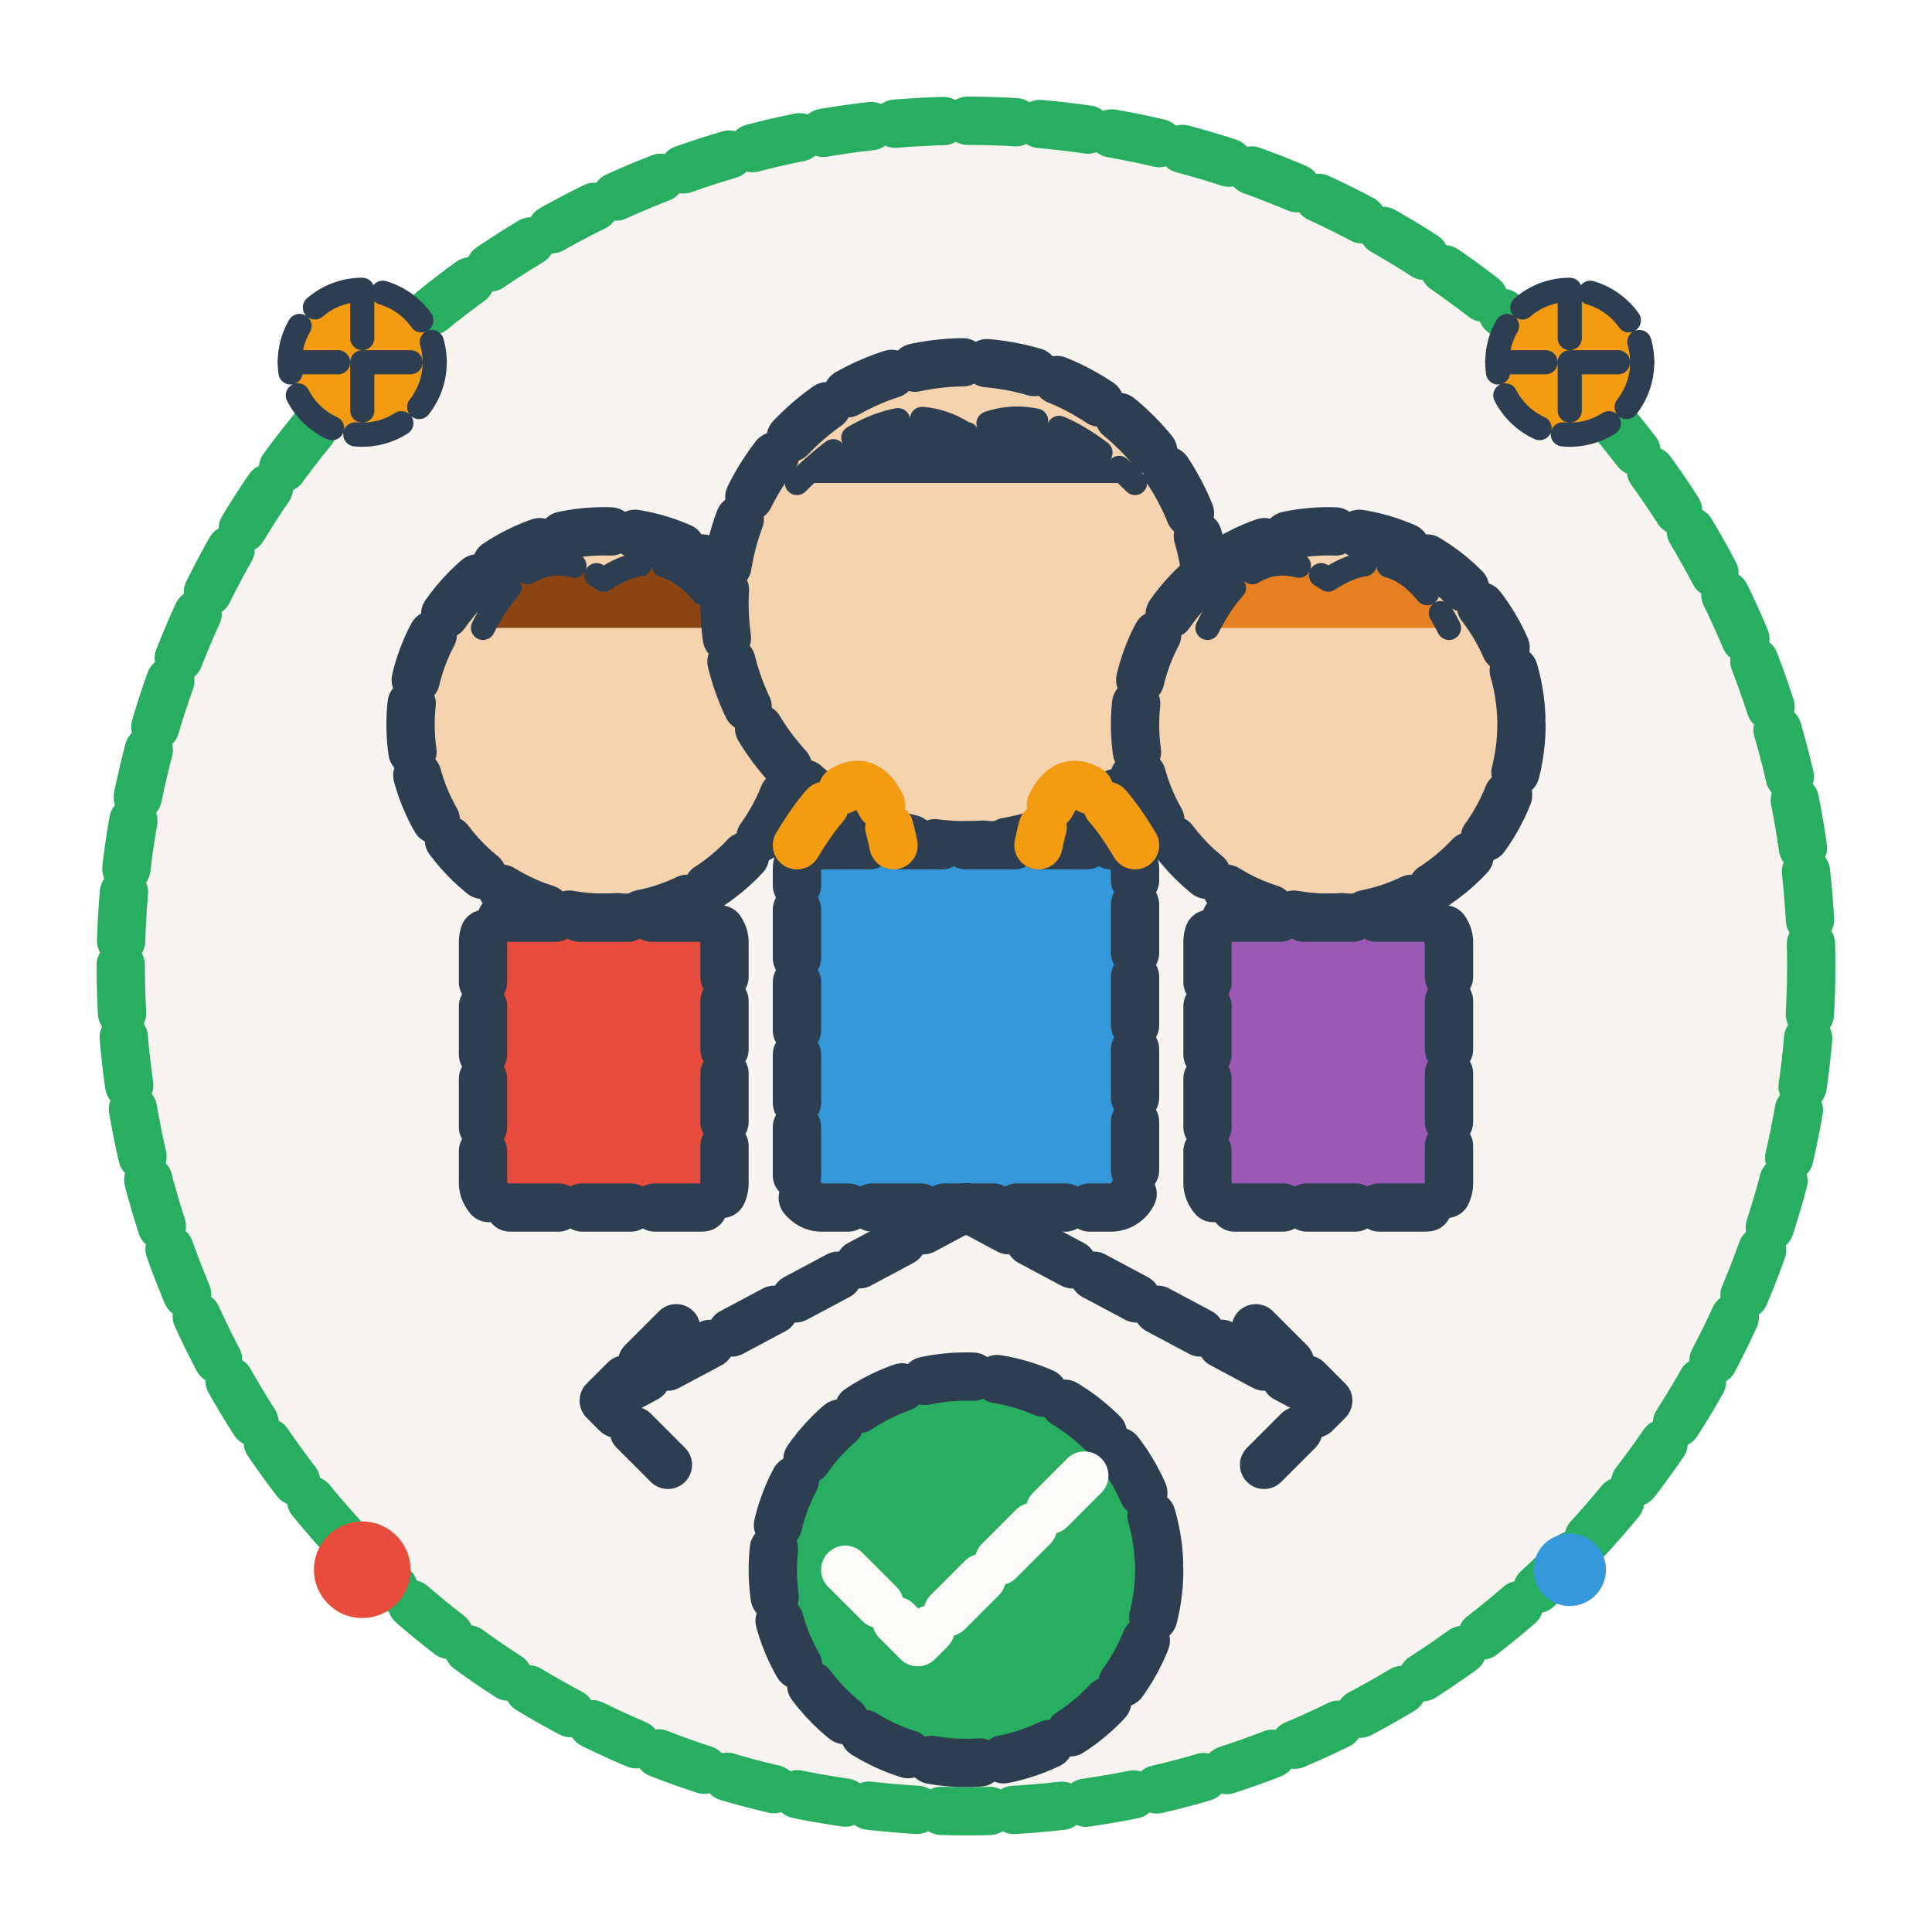 <svg width="80" height="80" viewBox="0 0 80 80" fill="none" xmlns="http://www.w3.org/2000/svg">
  <defs>
    <style>
      .hand-drawn {
        stroke-dasharray: 2,1;
        stroke-linecap: round;
        stroke-linejoin: round;
        filter: url(#roughPaper);
      }
    </style>
    <filter id="roughPaper">
      <feTurbulence baseFrequency="0.04" numOctaves="3" result="turbulence"/>
      <feDisplacementMap in="SourceGraphic" in2="turbulence" scale="0.5"/>
    </filter>
  </defs>
  
  <!-- Background circle -->
  <circle cx="40" cy="40" r="35" fill="#f8f4f0" stroke="#27ae60" stroke-width="2" class="hand-drawn"/>
  
  <!-- Team of 3 people -->
  
  <!-- Person 1 -->
  <circle cx="25" cy="30" r="8" fill="#f4d3ae" stroke="#2c3e50" stroke-width="2" class="hand-drawn"/>
  <path d="M20 26 Q22 22 25 24 Q28 22 30 26" fill="#8b4513" stroke="#2c3e50" stroke-width="1" class="hand-drawn"/>
  <rect x="20" y="38" width="10" height="12" fill="#e74c3c" stroke="#2c3e50" stroke-width="2" rx="1" class="hand-drawn"/>
  
  <!-- Person 2 (center, slightly larger - leader) -->
  <circle cx="40" cy="25" r="10" fill="#f4d3ae" stroke="#2c3e50" stroke-width="2" class="hand-drawn"/>
  <path d="M33 20 Q37 16 40 18 Q43 16 47 20" fill="#2c3e50" stroke="#2c3e50" stroke-width="1" class="hand-drawn"/>
  <rect x="33" y="35" width="14" height="15" fill="#3498db" stroke="#2c3e50" stroke-width="2" rx="1" class="hand-drawn"/>
  
  <!-- Person 3 -->
  <circle cx="55" cy="30" r="8" fill="#f4d3ae" stroke="#2c3e50" stroke-width="2" class="hand-drawn"/>
  <path d="M50 26 Q52 22 55 24 Q58 22 60 26" fill="#e67e22" stroke="#2c3e50" stroke-width="1" class="hand-drawn"/>
  <rect x="50" y="38" width="10" height="12" fill="#9b59b6" stroke="#2c3e50" stroke-width="2" rx="1" class="hand-drawn"/>
  
  <!-- Team connection lines -->
  <path d="M33 35 Q36 30 37 35" stroke="#f39c12" stroke-width="2" fill="none" class="hand-drawn"/>
  <path d="M47 35 Q44 30 43 35" stroke="#f39c12" stroke-width="2" fill="none" class="hand-drawn"/>
  
  <!-- Leadership elements -->
  <!-- Communication arrows -->
  <path d="M40 50 L25 58 M28 55 L25 58 L28 61" stroke="#2c3e50" stroke-width="2" fill="none" class="hand-drawn"/>
  <path d="M40 50 L55 58 M52 55 L55 58 L52 61" stroke="#2c3e50" stroke-width="2" fill="none" class="hand-drawn"/>
  
  <!-- Team success symbol -->
  <circle cx="40" cy="65" r="8" fill="#27ae60" stroke="#2c3e50" stroke-width="2" class="hand-drawn"/>
  <path d="M35 65 L38 68 L45 61" stroke="#fdfbf7" stroke-width="2" fill="none" class="hand-drawn"/>
  
  <!-- Collaboration symbols -->
  <circle cx="15" cy="15" r="3" fill="#f39c12" stroke="#2c3e50" stroke-width="1" class="hand-drawn"/>
  <path d="M12 15 L18 15 M15 12 L15 18" stroke="#2c3e50" stroke-width="1" class="hand-drawn"/>
  
  <circle cx="65" cy="15" r="3" fill="#f39c12" stroke="#2c3e50" stroke-width="1" class="hand-drawn"/>
  <path d="M62 15 L68 15 M65 12 L65 18" stroke="#2c3e50" stroke-width="1" class="hand-drawn"/>
  
  <!-- Decorative elements -->
  <circle cx="15" cy="65" r="2" fill="#e74c3c" class="hand-drawn"/>
  <circle cx="65" cy="65" r="1.5" fill="#3498db" class="hand-drawn"/>
</svg>
